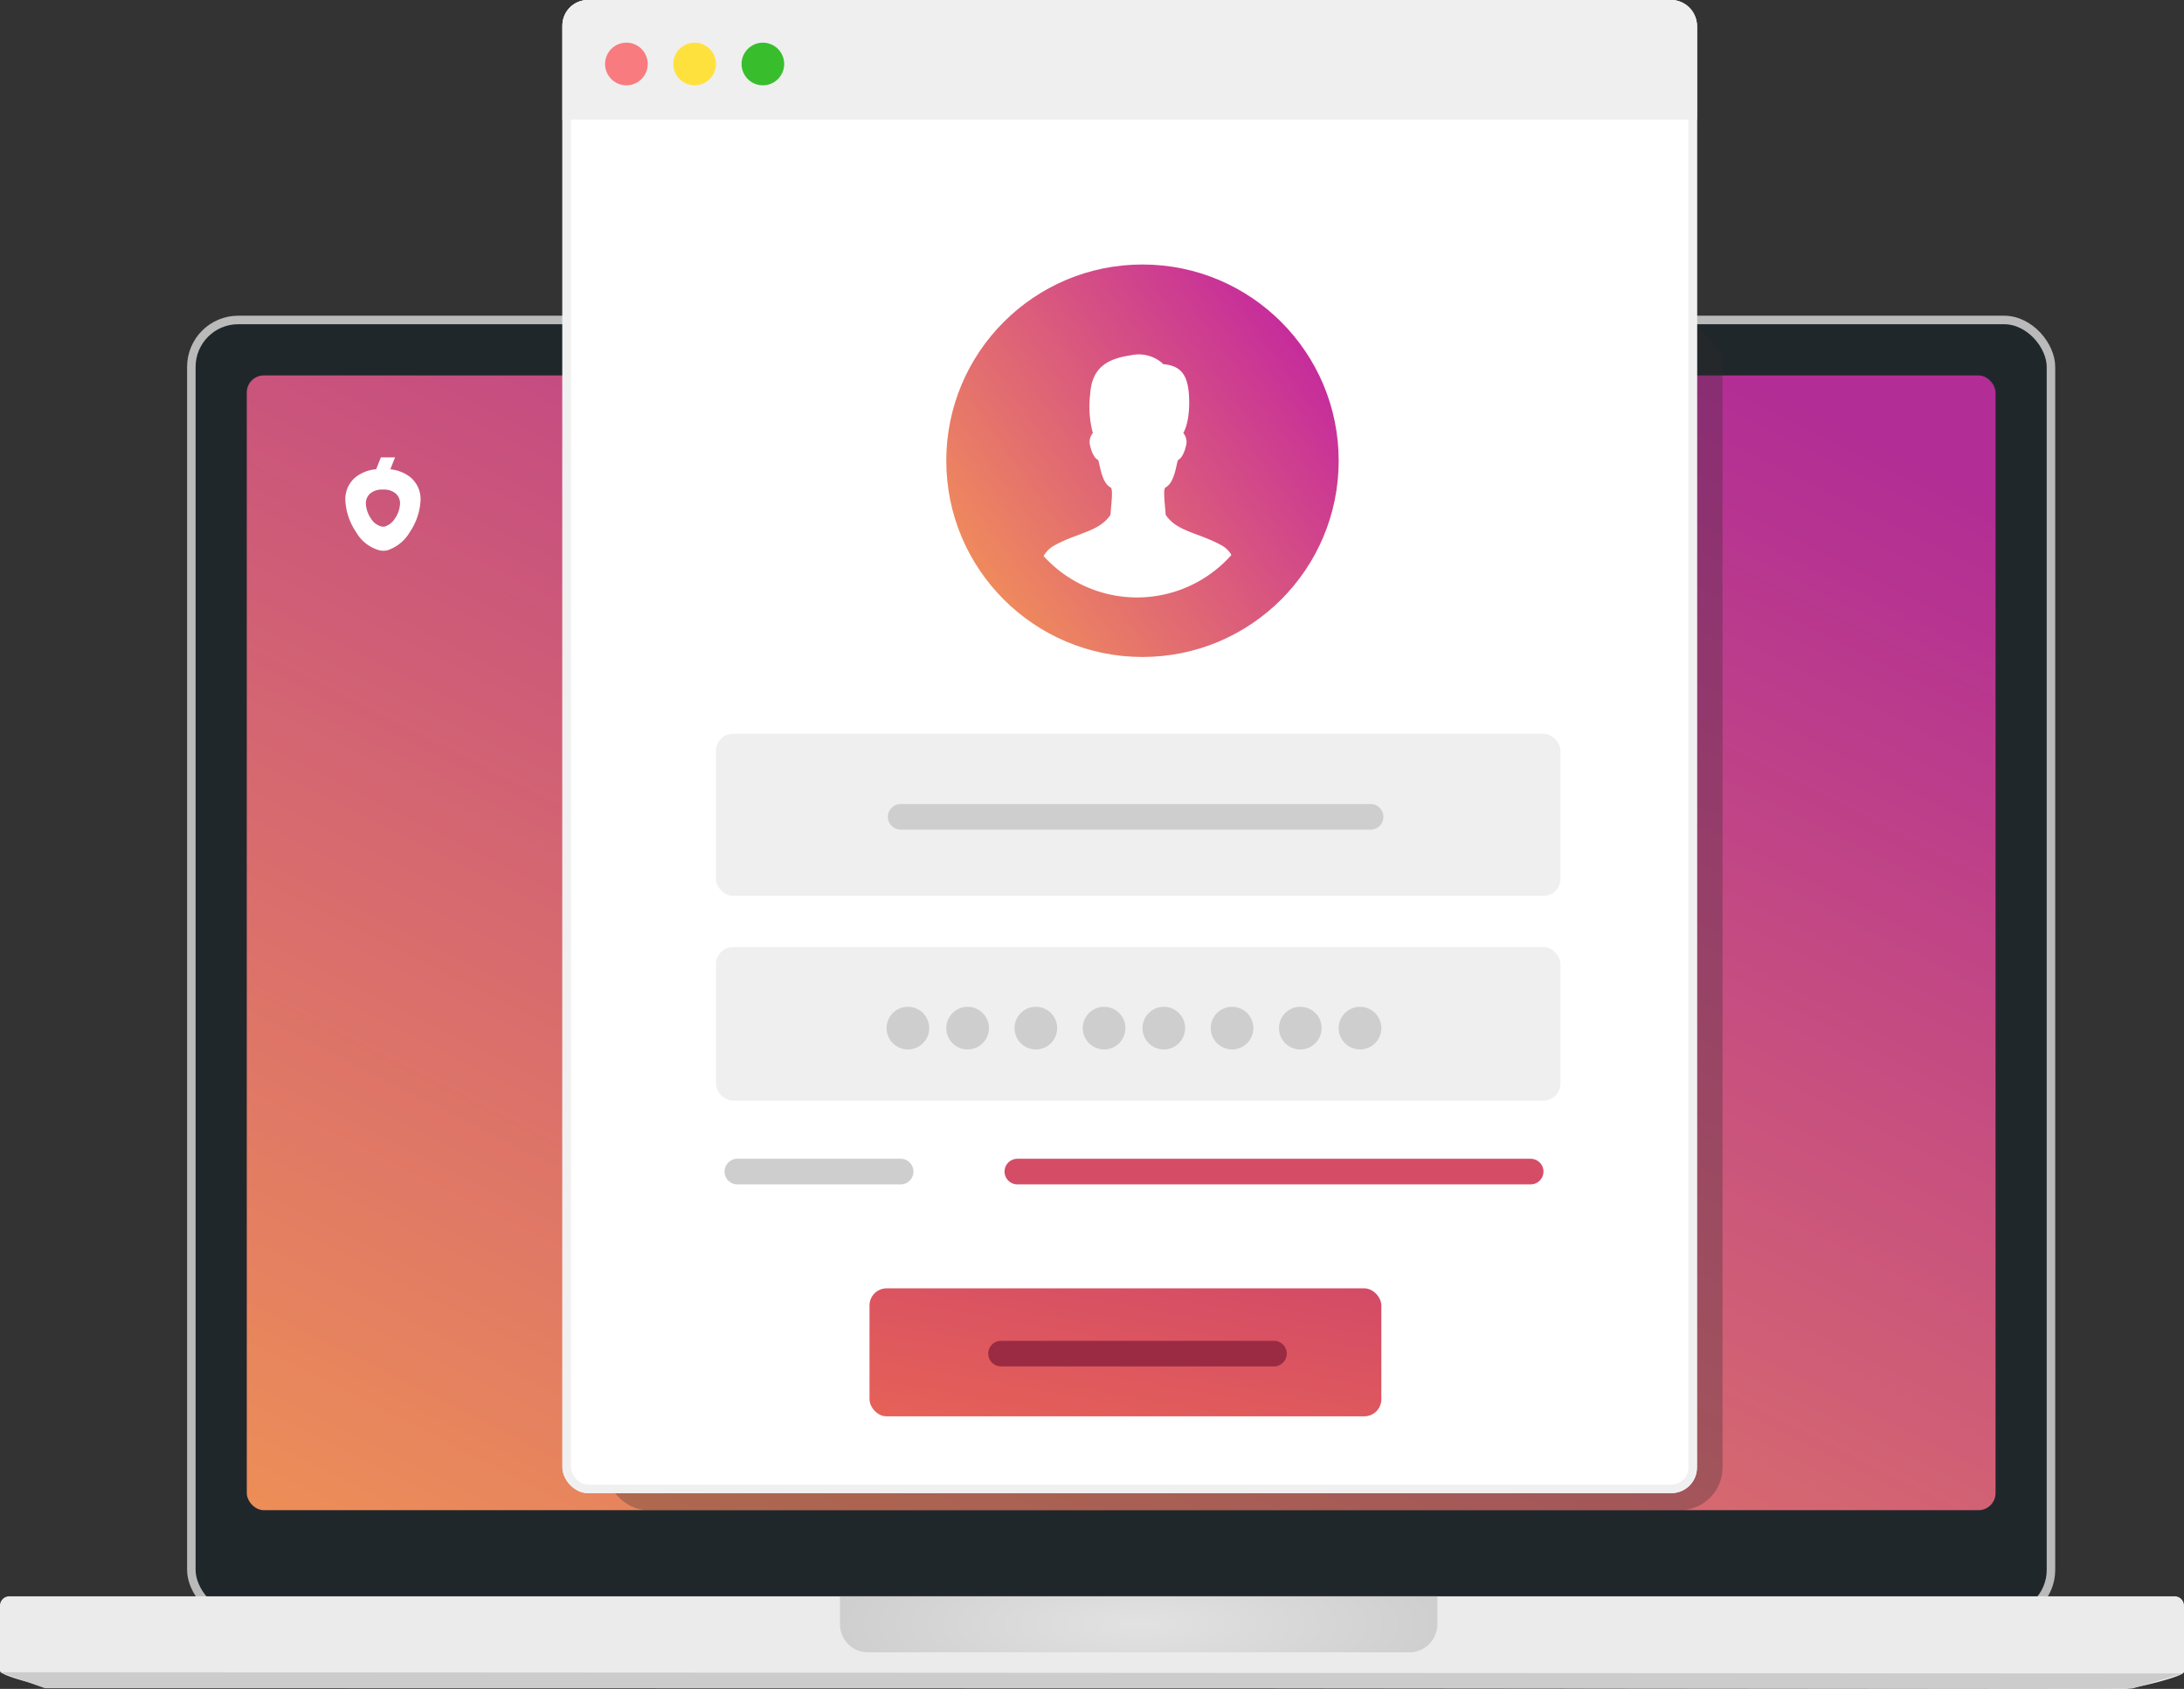 <svg xmlns="http://www.w3.org/2000/svg" xmlns:xlink="http://www.w3.org/1999/xlink" width="256.024" height="197.946" viewBox="0 0 256.024 197.946">
  <rect x="0" y="0" width="256.024" height="197.946" fill="#333333" stroke="none"/>
  <defs>
    <linearGradient id="linear-gradient" x1="0.064" y1="1.301" x2="0.984" y2="0.095" gradientUnits="objectBoundingBox">
      <stop offset="0" stop-color="#f69d4e"/>
      <stop offset="1" stop-color="#b22d95"/>
    </linearGradient>
    <radialGradient id="radial-gradient" cx="0.5" cy="0.5" r="1.055" gradientTransform="translate(0 -1.027) scale(1 3.054)" gradientUnits="objectBoundingBox">
      <stop offset="0" stop-color="#e3e2e2"/>
      <stop offset="1" stop-color="#bababa"/>
    </radialGradient>
    <linearGradient id="linear-gradient-2" x1="-0.093" y1="0.905" x2="1.049" y2="0.091" gradientUnits="objectBoundingBox">
      <stop offset="0" stop-color="#f89e4f"/>
      <stop offset="1" stop-color="#be1ba7"/>
    </linearGradient>
    <linearGradient id="linear-gradient-3" x1="-0.28" y1="1.517" x2="1.067" y2="-0.357" gradientUnits="objectBoundingBox">
      <stop offset="0" stop-color="#ed6b51"/>
      <stop offset="1" stop-color="#cf456a"/>
    </linearGradient>
  </defs>
  <g id="Сгруппировать_2268" data-name="Сгруппировать 2268" transform="translate(-241.07 -413)">
    <g id="Прямоугольник_386" data-name="Прямоугольник 386" transform="translate(263 450)" fill="#1f272b" stroke="#bababa" stroke-width="1">
      <rect width="219" height="153" rx="6" stroke="none"/>
      <rect x="0.5" y="0.5" width="218" height="152" rx="5.5" fill="none"/>
    </g>
    <rect id="Прямоугольник_387" data-name="Прямоугольник 387" width="205" height="133" rx="2" transform="translate(270 457)" fill="url(#linear-gradient)"/>
    <path id="Контур_5204" data-name="Контур 5204" d="M1.094,0H254.93a1.094,1.094,0,0,1,1.094,1.094V8.855c0,.6-6.212,2-6.816,2L5.923,10.621C5.319,10.621,0,9.34,0,8.736V1.094A1.094,1.094,0,0,1,1.094,0Z" transform="translate(241.07 600.094)" fill="#ebebeb"/>
    <path id="Контур_5203" data-name="Контур 5203" d="M445,4117.135l255.862.143-5.912,1.768L450.23,4119Z" transform="translate(-203.93 -3508.141)" fill="#ccc"/>
    <path id="Контур_5205" data-name="Контур 5205" d="M-127.259-3781.436h-63.459a3.287,3.287,0,0,1-3.283-3.283V-3788h70.024v3.282A3.287,3.287,0,0,1-127.259-3781.436Z" transform="translate(533.541 4388.095)" fill="url(#radial-gradient)"/>
    <rect id="Прямоугольник_392" data-name="Прямоугольник 392" width="131" height="139" rx="5" transform="translate(312 451)" fill="#2f2c2c" opacity="0.308"/>
    <g id="Прямоугольник_388" data-name="Прямоугольник 388" transform="translate(307 413)" fill="#fff" stroke="#f0f0f0" stroke-width="1">
      <rect width="133" height="175" rx="3" stroke="none"/>
      <rect x="0.5" y="0.5" width="132" height="174" rx="2.5" fill="none"/>
    </g>
    <circle id="Эллипс_79" data-name="Эллипс 79" cx="23" cy="23" r="23" transform="translate(352 444)" fill="url(#linear-gradient-2)"/>
    <path id="Пересечение_1" data-name="Пересечение 1" d="M0,23.6A3.214,3.214,0,0,1,1.347,22.31c2.693-1.467,5.207-1.586,6.495-3.547.093-1.349.338-3.076,0-3.213-1.175-.625-1.256-3.177-1.509-3.256s-.65-.634-.872-1.61a1.625,1.625,0,0,1,.315-1.506A11.842,11.842,0,0,1,5.46,4.652C5.648,1.369,7.655.455,10.211.069a4.216,4.216,0,0,1,3.772.982l-.073.037c1.912.174,2.97.923,3.133,3.7.182,3.069-.666,4.388-.666,4.388a1.626,1.626,0,0,1,.315,1.506c-.223.975-.62,1.531-.872,1.61s-.334,2.631-1.51,3.256c-.338.137-.093,1.863,0,3.213,1.288,1.961,3.8,2.08,6.494,3.547a2.971,2.971,0,0,1,1.213,1.163A14.789,14.789,0,0,1,0,23.6Z" transform="translate(363.408 454.574)" fill="#fff"/>
    <rect id="Прямоугольник_389" data-name="Прямоугольник 389" width="99" height="19" rx="2" transform="translate(325 499)" fill="#efefef"/>
    <rect id="Прямоугольник_390" data-name="Прямоугольник 390" width="99" height="18" rx="2" transform="translate(325 524)" fill="#efefef"/>
    <rect id="Прямоугольник_391" data-name="Прямоугольник 391" width="60" height="15" rx="2" transform="translate(343 564)" fill="url(#linear-gradient-3)"/>
    <path id="Объединение_10" data-name="Объединение 10" d="M4.006,10.889A4.523,4.523,0,0,1,1.251,8.735,7.243,7.243,0,0,1,0,5.024,3.347,3.347,0,0,1,1.162,2.345a4.51,4.51,0,0,1,2.451-.96L4.166,0H5.828L5.272,1.393a4.481,4.481,0,0,1,2.382.952A3.347,3.347,0,0,1,8.817,5.024,7.243,7.243,0,0,1,7.566,8.735a4.75,4.75,0,0,1-2.647,2.154,2.326,2.326,0,0,1-.455.052A2.373,2.373,0,0,1,4.006,10.889ZM2.935,4.213A1.519,1.519,0,0,0,2.407,5.43a3.286,3.286,0,0,0,.568,1.685,2.053,2.053,0,0,0,1.251.978,1.1,1.1,0,0,0,.208.024,1.074,1.074,0,0,0,.207-.024,2.157,2.157,0,0,0,1.2-.978A3.29,3.29,0,0,0,6.411,5.43a1.518,1.518,0,0,0-.528-1.216,2.106,2.106,0,0,0-1.228-.446l-.428,0A2.133,2.133,0,0,0,2.935,4.213Z" transform="translate(281.553 466.611)" fill="#fff"/>
    <path id="Вычитание_11" data-name="Вычитание 11" d="M133,14H0V3A3,3,0,0,1,3,0H130a3,3,0,0,1,3,3V14Z" transform="translate(307 413)" fill="#efefef"/>
    <circle id="Эллипс_81" data-name="Эллипс 81" cx="2.5" cy="2.5" r="2.5" transform="translate(328 418)" fill="#38be2d"/>
    <circle id="Эллипс_82" data-name="Эллипс 82" cx="2.5" cy="2.5" r="2.5" transform="translate(320 418)" fill="#ffe13e"/>
    <circle id="Эллипс_83" data-name="Эллипс 83" cx="2.5" cy="2.5" r="2.5" transform="translate(312 418)" fill="#f87b7f"/>
    <path id="Контур_5220" data-name="Контур 5220" d="M559.5,4330.5h55.092" transform="translate(-212.848 -3821.764)" fill="none" stroke="#cecece" stroke-linecap="round" stroke-width="3"/>
    <path id="Контур_5221" data-name="Контур 5221" d="M559.5,4330.5h19.147" transform="translate(-231.994 -3780.188)" fill="none" stroke="#cecece" stroke-linecap="round" stroke-width="3"/>
    <path id="Контур_5223" data-name="Контур 5223" d="M559.5,4330.5h32" transform="translate(-201.084 -3758.852)" fill="none" stroke="#9b2b43" stroke-linecap="round" stroke-width="3"/>
    <path id="Контур_5222" data-name="Контур 5222" d="M559.5,4330.5h60.177" transform="translate(-199.17 -3780.188)" fill="none" stroke="#d54c66" stroke-linecap="round" stroke-width="3"/>
    <circle id="Эллипс_89" data-name="Эллипс 89" cx="2.5" cy="2.5" r="2.5" transform="translate(345 531)" fill="#cecece"/>
    <circle id="Эллипс_96" data-name="Эллипс 96" cx="2.5" cy="2.5" r="2.5" transform="translate(375 531)" fill="#cecece"/>
    <circle id="Эллипс_92" data-name="Эллипс 92" cx="2.5" cy="2.5" r="2.5" transform="translate(360 531)" fill="#cecece"/>
    <circle id="Эллипс_94" data-name="Эллипс 94" cx="2.5" cy="2.5" r="2.5" transform="translate(391 531)" fill="#cecece"/>
    <circle id="Эллипс_90" data-name="Эллипс 90" cx="2.5" cy="2.5" r="2.5" transform="translate(352 531)" fill="#cecece"/>
    <circle id="Эллипс_95" data-name="Эллипс 95" cx="2.5" cy="2.5" r="2.5" transform="translate(383 531)" fill="#cecece"/>
    <circle id="Эллипс_91" data-name="Эллипс 91" cx="2.5" cy="2.5" r="2.5" transform="translate(368 531)" fill="#cecece"/>
    <circle id="Эллипс_93" data-name="Эллипс 93" cx="2.5" cy="2.5" r="2.5" transform="translate(398 531)" fill="#cecece"/>
  </g>
</svg>
